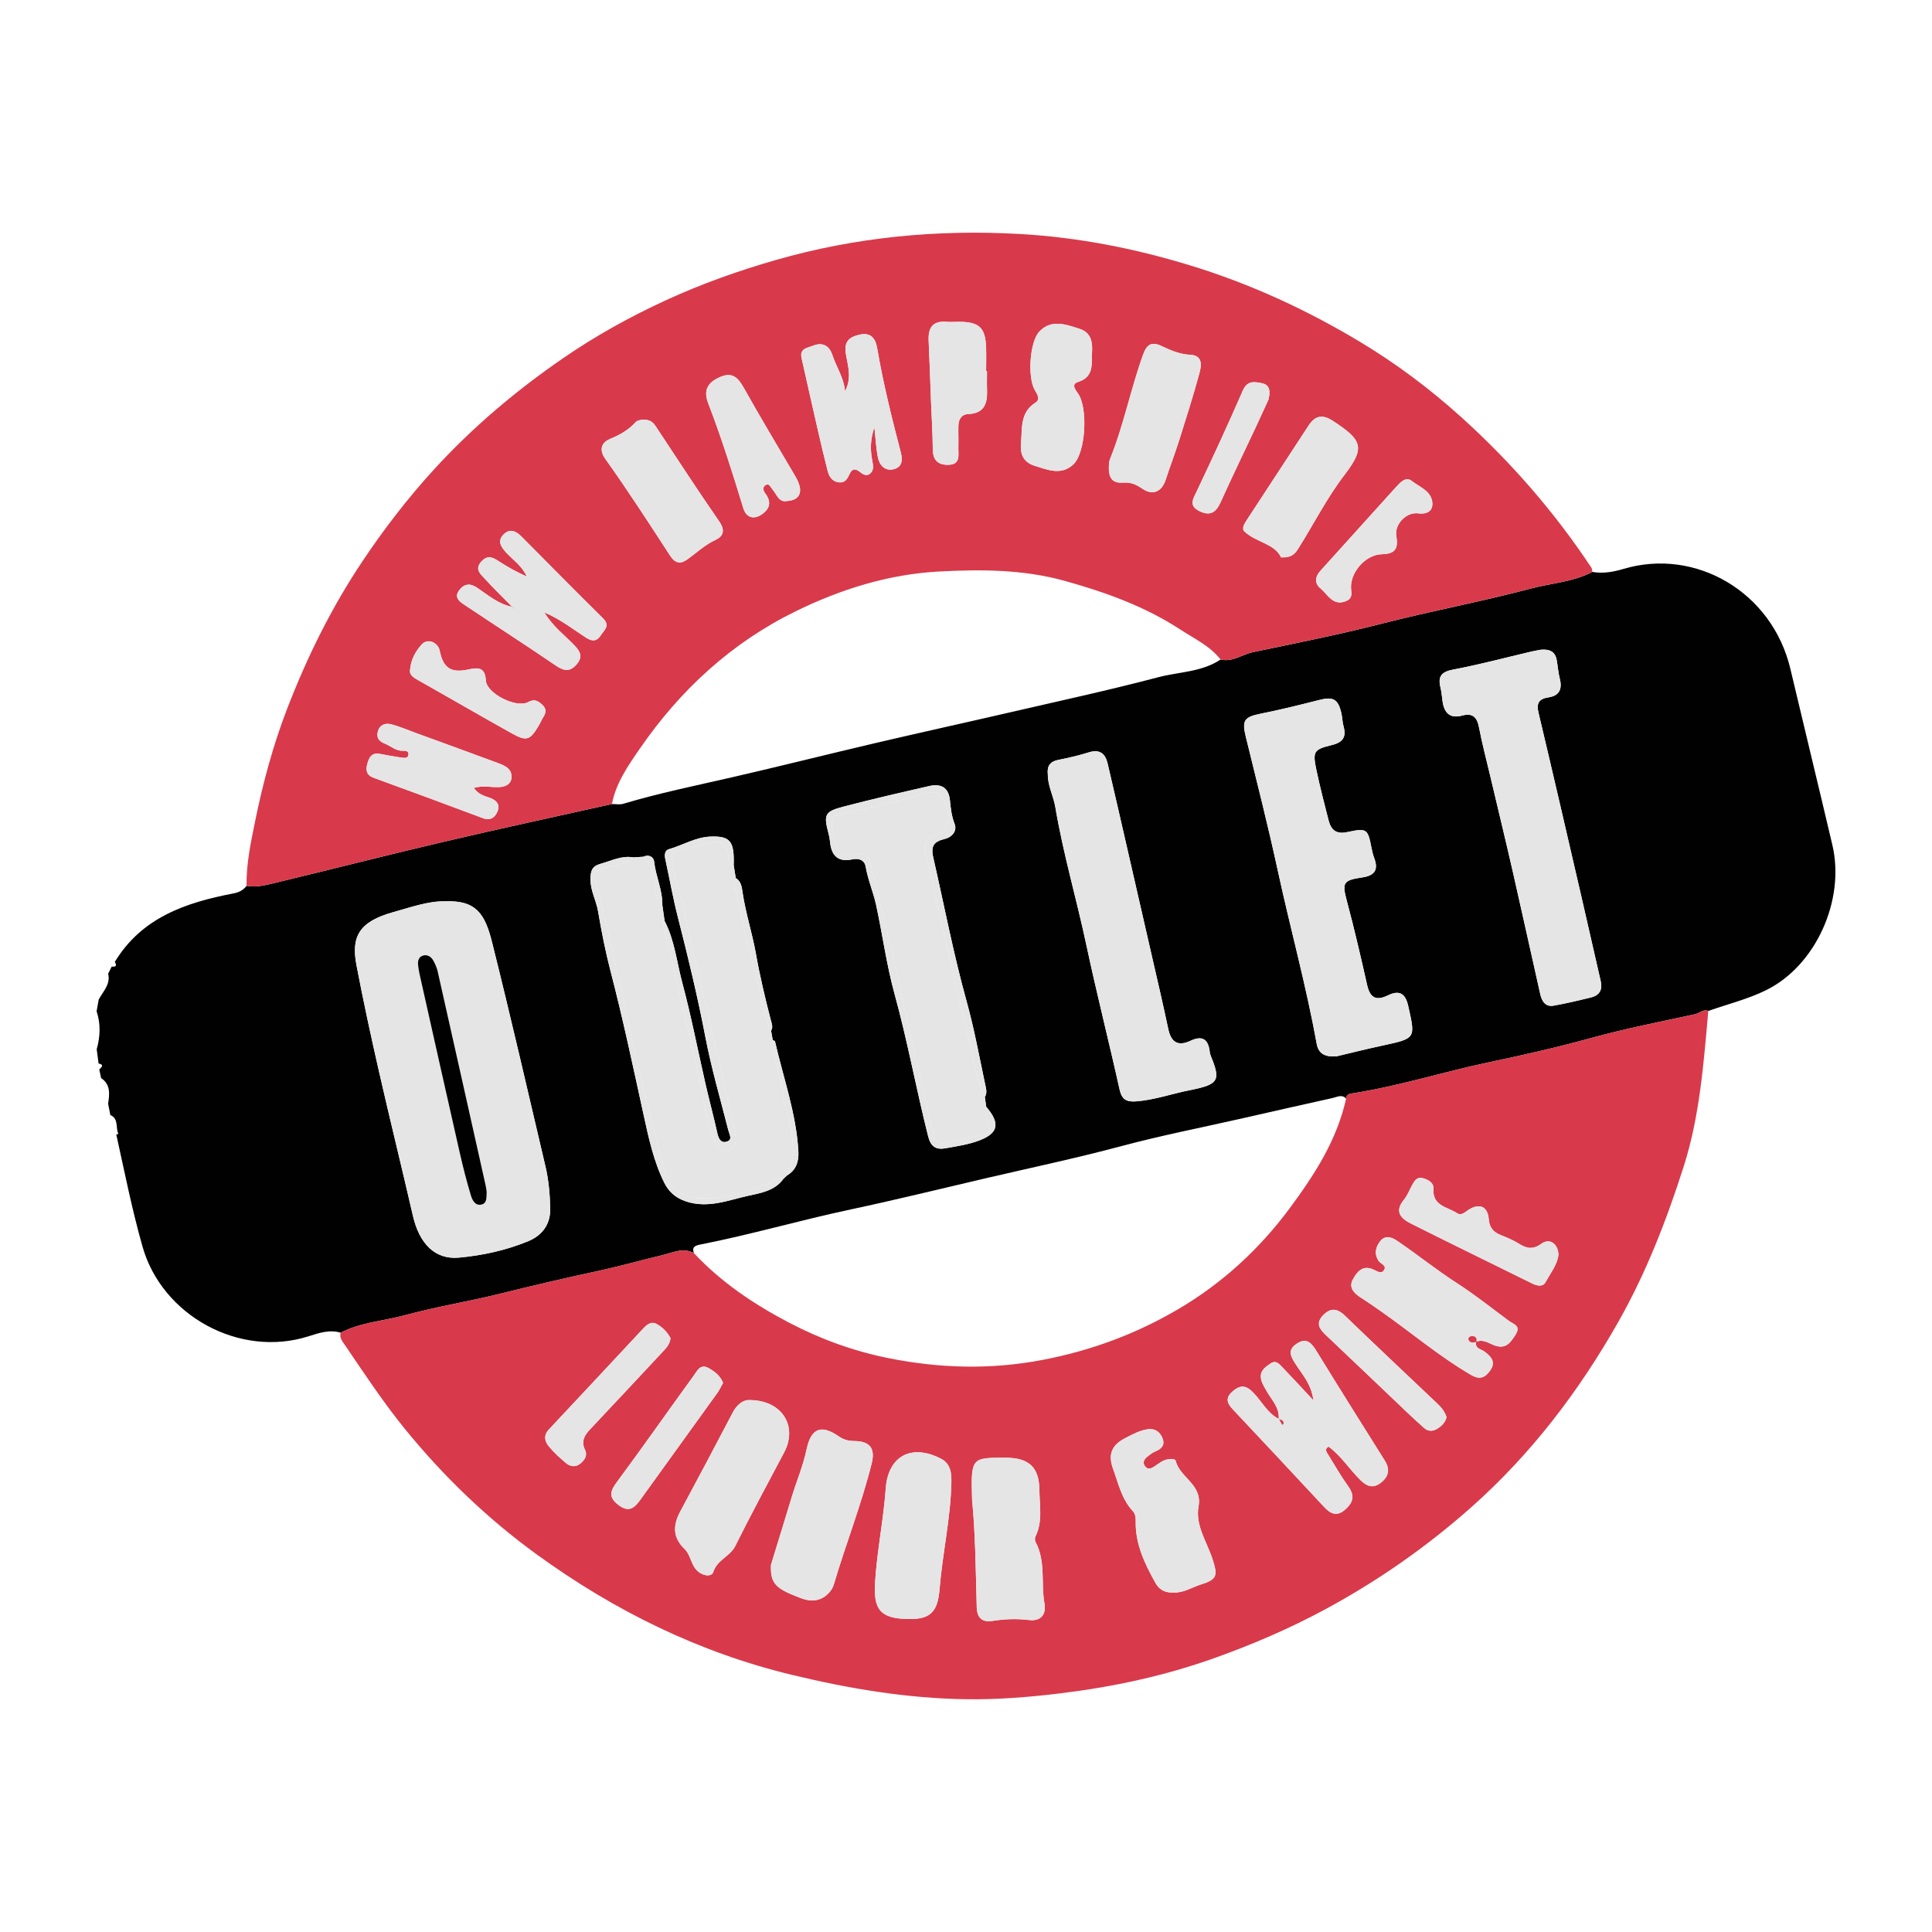 <?xml version="1.0" encoding="utf-8"?>
<!-- Generator: Adobe Illustrator 17.0.0, SVG Export Plug-In . SVG Version: 6.00 Build 0)  -->
<!DOCTYPE svg PUBLIC "-//W3C//DTD SVG 1.1//EN" "http://www.w3.org/Graphics/SVG/1.1/DTD/svg11.dtd">
<svg version="1.1" id="Layer_1" xmlns="http://www.w3.org/2000/svg" xmlns:xlink="http://www.w3.org/1999/xlink" x="0px" y="0px"
	 width="200px" height="200px" viewBox="0 0 200 200" enable-background="new 0 0 200 200" xml:space="preserve">
<rect x="-217.636" y="10" width="200" height="200"/>
<rect x="209.5" fill="#101010" width="200" height="200"/>
<g>
	<path fill="#010101" d="M35.26,137.959c-1.16-0.35-2.26,0.036-3.323,0.374c-7.116,2.264-15.148-2.115-17.183-9.28
		c-1.09-3.839-1.859-7.743-2.72-11.627c0.048,0.004,0.1,0.018,0.14,0.002c0.03-0.012,0.071-0.076,0.062-0.096
		c-0.281-0.63,0.065-1.529-0.813-1.902c-0.077-0.391-0.154-0.781-0.23-1.169c0.145-0.99,0.281-1.98-0.725-2.658
		c-0.064-0.298-0.128-0.596-0.191-0.891c0.217-0.232,0.563-0.481-0.07-0.619c-0.066-0.492-0.131-0.984-0.196-1.472
		c0.372-1.312,0.423-2.625-0.01-3.938c0.073-0.403,0.145-0.806,0.217-1.207c0.445-0.847,1.246-1.567,0.979-2.677
		c0.123-0.248,0.246-0.496,0.369-0.743c0.448,0.068,0.543-0.1,0.32-0.481c2.795-4.608,7.369-6.146,12.277-7.088
		c0.571-0.11,1.018-0.327,1.358-0.784c0.997,0.179,1.962-0.069,2.906-0.296c5.858-1.41,11.697-2.904,17.563-4.279
		c5.773-1.354,11.571-2.601,17.359-3.895c0.39-0.003,0.807,0.083,1.166-0.024c3.703-1.106,7.486-1.877,11.248-2.741
		c4.984-1.144,9.942-2.395,14.921-3.56c4.696-1.099,9.407-2.134,14.106-3.219c5.033-1.163,10.086-2.255,15.079-3.574
		c2.168-0.573,4.529-0.532,6.489-1.843c1.241,0.296,2.233-0.53,3.358-0.765c4.452-0.931,8.918-1.819,13.322-2.948
		c5.128-1.315,10.336-2.28,15.445-3.636c2.116-0.561,4.366-0.675,6.352-1.721c1.099,0.199,2.185,0.003,3.213-0.304
		c7.516-2.242,15.418,2.421,17.293,10.349c1.438,6.083,2.921,12.155,4.348,18.239c1.338,5.703-1.731,12.516-6.902,15.037
		c-1.88,0.917-3.957,1.432-5.943,2.13c-0.535-0.22-0.908,0.241-1.371,0.341c-3.584,0.777-7.191,1.478-10.723,2.452
		c-3.507,0.968-7.053,1.773-10.6,2.518c-4.708,0.989-9.302,2.462-14.062,3.208c-0.312,0.049-0.72,0.069-0.737,0.554
		c-0.436-0.476-0.928-0.165-1.378-0.065c-3.17,0.7-6.335,1.422-9.501,2.14c-4.124,0.934-8.28,1.746-12.362,2.838
		c-4.661,1.247-9.377,2.242-14.07,3.335c-4.646,1.082-9.278,2.229-13.948,3.22c-5.231,1.11-10.376,2.618-15.631,3.647
		c-0.505,0.099-0.858,0.264-0.634,0.871c-1.153-0.598-2.23-0.02-3.316,0.237c-2.148,0.509-4.274,1.117-6.43,1.583
		c-3.445,0.744-6.875,1.537-10.296,2.389c-3.278,0.817-6.629,1.351-9.887,2.234C39.685,136.753,37.342,136.891,35.26,137.959z
		 M81.468,121.682c0.948-0.553,1.235-1.446,1.181-2.459c-0.21-3.932-1.557-7.628-2.421-11.424c-0.013-0.055-0.151-0.081-0.231-0.121
		c-0.059-0.327-0.118-0.653-0.177-0.98c0.24-0.383,0.06-0.765-0.034-1.128c-0.58-2.249-1.125-4.528-1.525-6.791
		c-0.378-2.145-1.063-4.212-1.386-6.364c-0.075-0.497-0.128-1.177-0.71-1.514c-0.072-0.447-0.143-0.895-0.215-1.342
		c0.078-2.476-0.355-3.029-2.395-2.955c-1.544,0.056-2.868,0.891-4.313,1.306c-0.433,0.124-0.464,0.581-0.373,1.007
		c0.44,2.036,0.806,4.091,1.323,6.108c1.049,4.094,2.036,8.196,2.833,12.351c0.622,3.242,1.557,6.425,2.37,9.629
		c0.116,0.458,0.495,1.01-0.215,1.19c-0.575,0.146-0.799-0.337-0.921-0.889c-0.375-1.692-0.828-3.367-1.216-5.056
		c-0.805-3.51-1.485-7.052-2.416-10.527c-0.572-2.135-0.789-4.382-1.828-6.385c-0.078-0.547-0.156-1.094-0.234-1.64
		c0.031-1.559-0.686-2.977-0.849-4.507c-0.051-0.477-0.543-0.774-1.116-0.501c-0.347,0.022-0.693,0.044-1.04,0.067
		c-1.211-0.211-2.256,0.35-3.37,0.658c-0.942,0.26-1.057,0.772-1.064,1.611c-0.009,1.176,0.588,2.172,0.779,3.287
		c0.356,2.076,0.759,4.152,1.289,6.189c1.285,4.932,2.339,9.914,3.427,14.891c0.522,2.389,1.04,4.813,2.134,7.028
		c0.449,0.909,1.141,1.578,2.26,1.949c2.244,0.744,4.281-0.098,6.339-0.56c1.321-0.297,2.828-0.498,3.744-1.777
		C81.222,121.914,81.345,121.798,81.468,121.682z M101.951,113.56c0.269-0.42,0.124-0.88,0.037-1.289
		c-0.609-2.875-1.137-5.776-1.923-8.604c-1.367-4.918-2.316-9.925-3.453-14.891c-0.287-1.253,0.101-1.664,1.202-1.932
		c0.733-0.178,1.291-0.819,1.008-1.546c-0.315-0.81-0.403-1.62-0.485-2.442c-0.138-1.385-0.964-1.755-2.16-1.481
		c-2.966,0.678-5.933,1.362-8.877,2.131c-1.925,0.502-2.047,0.826-1.542,2.735c0.075,0.285,0.137,0.578,0.164,0.871
		c0.131,1.424,0.779,2.171,2.312,1.85c0.657-0.138,1.26,0.051,1.38,0.756c0.234,1.365,0.792,2.634,1.082,3.972
		c0.664,3.062,1.076,6.188,1.907,9.201c1.345,4.875,2.242,9.849,3.48,14.745c0.263,1.042,0.792,1.413,1.784,1.234
		c1.21-0.218,2.431-0.387,3.587-0.841c1.902-0.747,2.093-1.762,0.638-3.456C102.045,114.236,101.998,113.898,101.951,113.56z
		 M46.079,93.307c-1.681-0.049-3.507,0.598-5.356,1.113c-3.598,1.001-4.381,2.561-3.817,5.516c0.701,3.673,1.494,7.331,2.325,10.977
		c1.137,4.991,2.369,9.96,3.515,14.949c0.67,2.915,2.314,4.548,4.747,4.327c2.454-0.223,4.875-0.751,7.162-1.69
		c1.476-0.606,2.351-1.755,2.304-3.451c-0.04-1.432-0.155-2.861-0.483-4.255c-1.824-7.762-3.608-15.534-5.543-23.268
		C50.211,94.637,49.295,93.166,46.079,93.307z M138.374,109.347c1.266-0.299,2.984-0.733,4.716-1.106
		c3.507-0.755,3.444-0.726,2.686-4.115c-0.309-1.383-0.995-1.618-2.084-1.09c-1.276,0.619-1.872,0.235-2.171-1.088
		c-0.65-2.88-1.312-5.759-2.077-8.61c-0.518-1.932-0.455-2.212,1.569-2.507c1.329-0.194,1.696-0.809,1.24-2.025
		c-0.12-0.321-0.202-0.66-0.268-0.997c-0.393-2.013-0.463-2.111-2.534-1.666c-1.164,0.25-1.674-0.264-1.924-1.25
		c-0.437-1.717-0.885-3.433-1.25-5.167c-0.401-1.906-0.301-2.142,1.574-2.594c1.204-0.29,1.536-0.853,1.226-1.975
		c-0.117-0.425-0.117-0.88-0.215-1.312c-0.337-1.49-0.852-1.753-2.321-1.377c-1.999,0.511-4.004,1.007-6.026,1.411
		c-1.711,0.342-1.963,0.697-1.554,2.365c1.136,4.633,2.316,9.257,3.325,13.919c1.29,5.96,2.928,11.842,4.009,17.849
		C136.449,108.876,136.908,109.466,138.374,109.347z M159.511,67.258c-0.214,0.041-0.604,0.104-0.987,0.194
		c-2.684,0.628-5.351,1.346-8.057,1.854c-1.222,0.229-1.642,0.68-1.35,1.86c0.118,0.476,0.147,0.975,0.22,1.463
		c0.177,1.188,0.771,1.785,2.037,1.444c1.044-0.282,1.525,0.146,1.725,1.196c0.323,1.689,0.767,3.355,1.162,5.03
		c0.781,3.307,1.584,6.609,2.34,9.921c0.965,4.221,1.887,8.452,2.842,12.676c0.163,0.721,0.511,1.367,1.392,1.21
		c1.306-0.233,2.6-0.54,3.888-0.858c0.868-0.214,1.185-0.801,0.982-1.681c-0.651-2.828-1.286-5.66-1.94-8.488
		c-1.487-6.426-2.965-12.855-4.494-19.271c-0.243-1.02,0.031-1.464,1.036-1.618c1.127-0.172,1.435-0.872,1.16-1.942
		c-0.159-0.618-0.203-1.265-0.312-1.896C161.013,67.528,160.509,67.172,159.511,67.258z M108.471,80.174
		c-0.015,1.147,0.581,2.221,0.777,3.384c0.81,4.81,2.195,9.489,3.208,14.254c1.063,5.001,2.332,9.959,3.438,14.952
		c0.237,1.069,0.716,1.327,1.737,1.247c1.884-0.147,3.656-0.783,5.488-1.146c2.993-0.594,3.298-0.959,2.225-3.545
		c-0.056-0.135-0.098-0.283-0.114-0.428c-0.138-1.287-0.742-1.738-1.981-1.155c-1.299,0.611-2.017,0.176-2.313-1.228
		c-0.567-2.692-1.201-5.37-1.813-8.053c-0.787-3.453-1.579-6.905-2.371-10.357c-0.694-3.022-1.381-6.045-2.092-9.062
		c-0.242-1.029-0.818-1.508-1.951-1.152c-1.031,0.324-2.091,0.57-3.153,0.778C108.716,78.829,108.369,79.282,108.471,80.174z"/>
	<path fill="#D83A4B" d="M35.26,137.959c2.082-1.069,4.425-1.206,6.636-1.805c3.258-0.883,6.609-1.417,9.887-2.234
		c3.42-0.852,6.851-1.645,10.296-2.389c2.157-0.466,4.282-1.074,6.43-1.583c1.086-0.257,2.164-0.835,3.316-0.237
		c2.822,3.022,6.196,5.288,9.834,7.197c3.247,1.703,6.665,2.948,10.251,3.672c5.303,1.07,10.578,1.231,15.974,0.205
		c5.062-0.962,9.735-2.699,14.126-5.285c4.554-2.681,8.394-6.227,11.52-10.45c2.539-3.431,4.879-7.038,5.819-11.325
		c0.017-0.486,0.425-0.505,0.737-0.554c4.76-0.746,9.354-2.219,14.062-3.208c3.547-0.745,7.093-1.551,10.6-2.518
		c3.531-0.974,7.139-1.676,10.723-2.452c0.462-0.1,0.836-0.561,1.371-0.341c-0.481,5.427-0.883,10.894-2.546,16.101
		c-1.772,5.55-3.874,10.982-6.771,16.094c-4.087,7.213-9.06,13.725-15.247,19.208c-4.629,4.102-9.702,7.644-15.191,10.596
		c-3.659,1.967-7.446,3.589-11.33,4.979c-5.148,1.843-10.484,2.99-15.914,3.655c-3.275,0.402-6.555,0.669-9.869,0.619
		c-6.088-0.091-12.024-1.086-17.928-2.506c-9.701-2.333-18.465-6.663-26.478-12.481c-5.103-3.706-9.648-8.073-13.654-12.996
		c-2.242-2.756-4.181-5.705-6.171-8.629C35.47,138.891,35.113,138.515,35.26,137.959z M152.84,138.892
		c0.744-0.299,1.317,0.202,1.956,0.411c1.091,0.356,1.575-0.311,2.091-1.135c0.594-0.949-0.211-1.077-0.674-1.419
		c-1.77-1.308-3.492-2.692-5.339-3.881c-2.154-1.386-4.142-2.993-6.256-4.426c-0.569-0.386-1.224-0.595-1.723,0.029
		c-0.479,0.598-0.67,1.309-0.184,2.053c0.211,0.324,0.934,0.479,0.523,1.012c-0.281,0.365-0.741,0.026-1.082-0.123
		c-1.142-0.5-1.707,0.306-2.116,1.06c-0.426,0.785,0.099,1.383,0.789,1.823c0.704,0.45,1.391,0.928,2.077,1.407
		c3.129,2.188,6.042,4.677,9.356,6.614c0.91,0.532,1.441,0.332,1.985-0.415c0.651-0.895,0.137-1.445-0.542-1.969
		c-0.359-0.277-1.01-0.297-0.906-0.996L152.84,138.892z M132.39,146.898c-1.224-0.626-1.797-1.891-2.727-2.809
		c-0.728-0.718-1.294-0.703-2.03-0.084c-0.754,0.634-0.681,1.178-0.045,1.853c3.168,3.36,6.316,6.739,9.464,10.119
		c0.642,0.689,1.285,1.068,2.152,0.33c0.832-0.708,1.095-1.419,0.384-2.412c-0.798-1.116-1.482-2.314-2.203-3.484
		c-0.124-0.201-0.224-0.444,0.145-0.659c1.304,0.948,2.169,2.351,3.313,3.477c0.648,0.638,1.295,0.882,2.081,0.278
		c0.836-0.643,1.006-1.387,0.423-2.314c-2.355-3.746-4.706-7.495-7.023-11.264c-0.519-0.844-1.022-1.534-2.08-0.835
		c-1.066,0.705-0.572,1.416-0.039,2.239c0.648,1.002,1.524,1.93,1.768,3.638c-1.271-1.357-2.229-2.399-3.212-3.419
		c-0.329-0.342-0.665-0.8-1.249-0.396c-0.533,0.369-1.085,0.731-0.981,1.509c0.067,0.502,0.351,0.906,0.593,1.338
		c0.516,0.925,1.363,1.718,1.245,2.916L132.39,146.898z M79.811,161.995c-0.068,1.946,0.46,2.449,3.066,3.433
		c1.182,0.447,2.225,0.326,3.06-0.687c0.18-0.219,0.314-0.498,0.395-0.772c1.241-4.176,2.845-8.239,3.903-12.473
		c0.382-1.529-0.152-2.304-1.791-2.319c-0.617-0.006-1.096-0.124-1.621-0.487c-1.827-1.264-2.866-0.838-3.33,1.367
		c-0.355,1.687-1.033,3.263-1.528,4.901C81.214,157.442,80.446,159.921,79.811,161.995z M100.633,155.326
		c0.325,3.143,0.377,7.078,0.478,11.009c0.031,1.209,0.597,1.625,1.651,1.458c1.26-0.2,2.493-0.243,3.769-0.09
		c1.147,0.138,1.804-0.508,1.59-1.708c-0.378-2.115,0.159-4.362-0.925-6.377c-0.081-0.15-0.081-0.412-0.004-0.566
		c0.767-1.549,0.42-3.194,0.404-4.798c-0.022-2.368-1.08-3.341-3.474-3.348C100.509,150.895,100.509,150.895,100.633,155.326z
		 M77.385,144.94c-0.533,0.063-1.116,0.497-1.518,1.263c-1.803,3.434-3.613,6.865-5.452,10.28c-0.764,1.419-0.777,2.686,0.449,3.862
		c0.647,0.62,0.644,1.62,1.331,2.27c0.602,0.571,1.481,0.624,1.641,0.121c0.406-1.281,1.741-1.604,2.293-2.718
		c1.613-3.258,3.352-6.453,5.048-9.67C82.639,147.574,80.888,144.833,77.385,144.94z M93.977,167.601
		c2.178,0.047,3.084-0.591,3.28-3.038c0.299-3.73,1.156-7.392,1.229-11.141c0.019-0.962-0.094-1.908-1.076-2.416
		c-3.047-1.577-5.475-0.294-5.718,3.082c-0.233,3.241-0.894,6.425-1.103,9.674C90.408,166.588,91.086,167.539,93.977,167.601z
		 M121.489,164.853c1.036,0.058,1.884-0.533,2.817-0.825c1.688-0.528,1.764-0.91,1.226-2.588c-0.58-1.808-1.822-3.542-1.462-5.489
		c0.423-2.285-1.924-2.963-2.358-4.712c-0.079-0.319-0.904-0.232-1.364,0.017c-0.302,0.163-0.575,0.378-0.864,0.565
		c-0.307,0.199-0.64,0.342-0.922,0.001c-0.322-0.39-0.143-0.745,0.196-1.018c0.267-0.214,0.546-0.439,0.858-0.564
		c0.654-0.261,1-0.681,0.721-1.367c-0.262-0.644-0.763-1.019-1.514-0.917c-0.85,0.116-1.588,0.534-2.33,0.913
		c-1.408,0.719-1.815,1.683-1.271,3.178c0.551,1.513,0.888,3.134,2.043,4.375c0.273,0.293,0.311,0.683,0.303,1.104
		c-0.04,2.351,0.952,4.381,2.061,6.367C120.036,164.617,120.683,164.899,121.489,164.853z M161.327,129.897
		c-0.016-1.154-0.924-1.752-1.741-1.157c-0.903,0.658-1.563,0.511-2.384-0.012c-0.575-0.366-1.226-0.622-1.862-0.88
		c-0.755-0.307-1.157-0.773-1.225-1.645c-0.104-1.328-0.988-1.695-2.121-0.941c-0.377,0.251-0.725,0.617-1.181,0.315
		c-0.987-0.653-2.557-0.729-2.42-2.528c0.044-0.578-0.485-0.91-1.061-1.074c-0.648-0.184-0.887,0.239-1.132,0.68
		c-0.286,0.515-0.493,1.094-0.861,1.539c-1.041,1.259-0.291,1.961,0.763,2.489c4.167,2.087,8.355,4.133,12.535,6.195
		c0.479,0.236,1.076,0.354,1.341-0.125C160.514,131.782,161.238,130.87,161.327,129.897z M69.414,138.539
		c-0.29-0.569-0.772-1.115-1.425-1.472c-0.594-0.325-1.026,0.06-1.41,0.47c-3.253,3.482-6.498,6.971-9.76,10.444
		c-0.562,0.599-0.439,1.213-0.019,1.727c0.524,0.642,1.155,1.206,1.789,1.746c0.447,0.38,1.007,0.453,1.491,0.05
		c0.429-0.357,0.765-0.825,0.481-1.415c-0.416-0.864-0.086-1.481,0.507-2.108c2.498-2.643,4.973-5.307,7.456-7.965
		C68.892,139.623,69.308,139.26,69.414,138.539z M74.851,143.156c-0.282-0.732-0.858-1.176-1.505-1.536
		c-0.85-0.473-1.18,0.304-1.512,0.76c-2.664,3.656-5.25,7.37-7.945,11.003c-0.718,0.967-0.951,1.592,0.15,2.424
		c1.114,0.841,1.682,0.231,2.272-0.586c2.65-3.669,5.299-7.338,7.939-11.014C74.479,143.889,74.642,143.525,74.851,143.156z
		 M149.744,146.702c-0.18-0.557-0.508-0.98-0.906-1.358c-3.213-3.048-6.442-6.078-9.626-9.156c-0.82-0.793-1.511-0.799-2.266-0.008
		c-0.74,0.776-0.385,1.373,0.274,1.995c2.866,2.702,5.707,5.43,8.562,8.145c0.534,0.508,1.08,1.003,1.63,1.493
		c0.423,0.377,0.895,0.383,1.362,0.093C149.24,147.618,149.624,147.253,149.744,146.702z"/>
	<path fill="#D83A4B" d="M164.833,59.2c-1.985,1.046-4.236,1.16-6.352,1.721c-5.11,1.356-10.318,2.321-15.445,3.636
		c-4.403,1.13-8.87,2.018-13.322,2.948c-1.125,0.235-2.116,1.061-3.358,0.765c-1.122-1.421-2.749-2.171-4.212-3.126
		c-3.657-2.388-7.735-3.842-11.899-5.006c-4.262-1.191-8.662-1.212-13.046-0.975c-5.218,0.282-10.138,1.826-14.786,4.095
		c-6.678,3.26-12.002,8.168-16.198,14.269c-1.203,1.749-2.455,3.531-2.867,5.704c-5.787,1.294-11.586,2.541-17.359,3.895
		c-5.866,1.376-11.705,2.869-17.563,4.279c-0.944,0.227-1.91,0.476-2.906,0.296c-0.032-2.265,0.441-4.476,0.886-6.667
		c0.802-3.944,1.843-7.826,3.295-11.603c2.068-5.379,4.593-10.496,7.797-15.295c2.219-3.325,4.644-6.481,7.329-9.429
		c4.024-4.42,8.567-8.257,13.491-11.644c3.367-2.317,6.937-4.293,10.64-5.994c3.659-1.681,7.453-3.033,11.334-4.148
		c8.277-2.378,16.732-3.184,25.286-2.698c5.994,0.34,11.862,1.486,17.644,3.256c6.246,1.912,12.093,4.613,17.646,7.956
		c3.706,2.231,7.174,4.836,10.402,7.749c5.143,4.643,9.652,9.822,13.48,15.596C164.822,58.892,164.807,59.06,164.833,59.2z
		 M53.057,62.823c-1.459-0.261-2.537-1.23-3.713-2.012c-0.705-0.469-1.319-0.365-1.806,0.286c-0.575,0.769,0.054,1.189,0.577,1.538
		c3.149,2.104,6.334,4.153,9.461,6.288c0.865,0.59,1.494,0.604,2.157-0.2c0.696-0.844,0.208-1.424-0.382-2.03
		c-0.974-0.999-2.124-1.847-3-3.301c1.744,0.75,3.002,1.778,4.353,2.64c0.663,0.423,1.122,0.314,1.49-0.268
		c0.329-0.521,1.014-0.98,0.233-1.75c-2.842-2.802-5.638-5.651-8.452-8.481c-0.54-0.543-1.165-0.853-1.809-0.243
		c-0.725,0.687-0.319,1.315,0.234,1.909c0.738,0.792,1.675,1.417,2.13,2.485c-1.027-0.464-1.996-0.993-2.917-1.596
		c-0.644-0.422-1.17-0.649-1.795,0.055c-0.704,0.794-0.081,1.278,0.356,1.755c0.924,1.01,1.908,1.964,2.867,2.94L53.057,62.823z
		 M87.479,40.502c-0.147-1.473-0.919-2.53-1.308-3.745c-0.279-0.87-0.944-1.388-1.967-0.981c-0.614,0.244-1.455,0.275-1.223,1.305
		c0.561,2.495,1.12,4.991,1.692,7.484c0.319,1.391,0.645,2.781,1.001,4.163c0.152,0.59,0.438,1.102,1.145,1.201
		c0.624,0.087,0.88-0.318,1.091-0.784c0.214-0.475,0.483-0.747,1.007-0.365c0.356,0.26,0.74,0.615,1.179,0.224
		c0.424-0.379,0.273-0.888,0.186-1.386c-0.177-1.013-0.223-2.029,0.234-3.384c0.144,1.296,0.182,2.23,0.369,3.134
		c0.163,0.789,0.713,1.4,1.572,1.217c0.886-0.189,1.024-0.87,0.797-1.737c-0.934-3.57-1.824-7.153-2.447-10.793
		c-0.184-1.073-0.687-1.651-1.786-1.417c-0.984,0.209-1.664,0.624-1.466,1.928C87.74,37.784,88.232,39.064,87.479,40.502z
		 M114.793,48.156c-0.065,1.332,0.34,1.886,1.478,1.803c0.813-0.059,1.363,0.206,2.004,0.641c1.071,0.727,1.989,0.296,2.394-0.933
		c0.459-1.397,0.982-2.773,1.425-4.175c0.71-2.244,1.419-4.489,2.041-6.758c0.228-0.831,0.448-1.933-0.924-2.005
		c-1.082-0.057-2.022-0.457-2.938-0.895c-1.127-0.539-1.58-0.125-1.955,0.917c-1.278,3.558-1.997,7.291-3.42,10.802
		C114.808,47.776,114.813,48.037,114.793,48.156z M66.444,43.449c-0.1,0.035-0.457,0.054-0.628,0.241
		c-0.74,0.809-1.608,1.316-2.637,1.736c-0.744,0.303-1.302,0.978-0.5,2.101c2.336,3.271,4.518,6.654,6.711,10.024
		c0.504,0.775,1.067,0.846,1.713,0.389c0.985-0.696,1.851-1.535,2.979-2.058c0.786-0.364,1.008-0.979,0.389-1.875
		c-2.257-3.27-4.428-6.598-6.617-9.914C67.551,43.635,67.175,43.403,66.444,43.449z M113.021,36.896
		c0.1-1.259,0.097-2.429-1.3-2.868c-1.405-0.441-2.891-1.018-4.138,0.307c-0.988,1.049-1.231,4.736-0.46,6.042
		c0.267,0.451,0.6,0.97,0.077,1.298c-1.644,1.033-1.361,2.697-1.507,4.219c-0.103,1.075,0.228,1.947,1.377,2.308
		c1.364,0.429,2.774,1.048,4.037-0.123c1.29-1.195,1.549-5.896,0.467-7.376c-0.321-0.439-0.669-0.944,0.032-1.166
		C113.057,39.078,113.047,37.973,113.021,36.896z M132.614,57.695c1.057,0.069,1.437-0.358,1.767-0.882
		c1.609-2.548,2.953-5.24,4.809-7.664c2.171-2.837,1.823-3.599-1.217-5.579c-1.106-0.721-1.847-0.53-2.524,0.509
		c-2.119,3.251-4.246,6.496-6.373,9.742c-0.25,0.381-0.582,0.897-0.239,1.213C130.057,56.156,131.949,56.271,132.614,57.695z
		 M49.046,81.559c0.98-0.268,1.816-0.041,2.644-0.08c0.903-0.043,1.431-0.543,1.216-1.427c-0.141-0.58-0.798-0.852-1.352-1.058
		c-2.806-1.043-5.621-2.063-8.433-3.09c-0.873-0.319-1.731-0.694-2.627-0.925c-0.606-0.156-1.196,0.037-1.38,0.768
		c-0.161,0.639,0.127,0.999,0.73,1.235c0.627,0.246,1.132,0.776,1.887,0.737c0.266-0.014,0.655,0.036,0.542,0.473
		c-0.074,0.287-0.384,0.285-0.621,0.249c-0.777-0.117-1.553-0.246-2.324-0.399c-0.875-0.174-1.136,0.413-1.309,1.057
		c-0.166,0.62-0.094,1.141,0.65,1.412c3.778,1.375,7.549,2.769,11.313,4.181c0.8,0.3,1.27-0.085,1.528-0.71
		c0.269-0.654-0.074-1.112-0.736-1.365C50.195,82.398,49.542,82.286,49.046,81.559z M81.484,51.864
		c1.432-0.105,1.716-1.068,0.856-2.541c-1.78-3.048-3.607-6.07-5.329-9.15c-0.617-1.104-1.217-1.718-2.545-1.109
		c-1.248,0.572-1.658,1.363-1.15,2.685c1.372,3.566,2.52,7.21,3.635,10.863c0.302,0.991,1.109,1.216,1.955,0.604
		c0.834-0.603,0.942-1.307,0.308-2.145c-0.207-0.274-0.329-0.686,0.085-0.881c0.346-0.163,0.468,0.241,0.652,0.45
		C80.414,51.167,80.618,52.046,81.484,51.864z M102.173,38.414c-0.03,0-0.061,0-0.091,0c0-0.837,0.028-1.674-0.006-2.51
		c-0.079-1.982-0.725-2.578-2.753-2.59c-0.443-0.003-0.889,0.041-1.329,0.002c-1.466-0.131-1.923,0.639-1.86,1.965
		c0.099,2.064,0.161,4.129,0.241,6.194c0.065,1.671,0.177,3.341,0.186,5.012c0.006,1.123,0.52,1.646,1.592,1.631
		c1.336-0.019,1.031-1.045,1.056-1.836c0.023-0.738-0.015-1.477,0.004-2.215c0.018-0.667,0.319-1.18,1.034-1.208
		c1.691-0.068,1.981-1.145,1.93-2.526C102.153,39.695,102.173,39.054,102.173,38.414z M146.672,53.131
		c0.945,0.145,1.673-0.143,1.604-1.08c-0.09-1.229-1.341-1.633-2.152-2.277c-0.591-0.47-1.182,0.178-1.615,0.657
		c-2.612,2.883-5.212,5.777-7.822,8.662c-0.562,0.621-0.618,1.303,0.008,1.818c0.773,0.636,1.309,1.9,2.689,1.295
		c0.466-0.204,0.567-0.539,0.492-1.077c-0.245-1.769,1.44-3.718,3.17-3.757c1.336-0.03,1.732-0.521,1.501-1.86
		C144.341,54.318,145.489,53.077,146.672,53.131z M42.45,69.332c-0.092,0.538,0.346,0.802,0.851,1.087
		c3.245,1.829,6.464,3.703,9.717,5.517c1.492,0.832,1.862,0.686,2.746-0.812c0.175-0.296,0.305-0.619,0.491-0.908
		c0.313-0.487,0.295-0.894-0.159-1.297c-0.438-0.389-0.793-0.579-1.422-0.236c-1.217,0.664-4.31-0.889-4.38-2.247
		c-0.073-1.411-0.865-1.334-1.795-1.133c-1.8,0.39-2.613-0.122-2.981-1.936c-0.182-0.898-1.267-1.321-1.862-0.652
		C43.041,67.406,42.548,68.22,42.45,69.332z M131.309,41.37c0.288-1.171-0.051-1.586-0.742-1.716
		c-0.791-0.149-1.468-0.239-1.914,0.786c-1.521,3.498-3.125,6.962-4.762,10.408c-0.39,0.821-0.861,1.494,0.269,2.058
		c1.084,0.541,1.71,0.164,2.189-0.898c1.187-2.633,2.45-5.232,3.677-7.847C130.524,43.097,131.008,42.026,131.309,41.37z"/>
	<path fill="#E5E5E5" d="M46.079,93.307c3.215-0.14,4.132,1.331,4.854,4.219c1.935,7.734,3.719,15.506,5.543,23.268
		c0.327,1.394,0.443,2.823,0.483,4.255c0.048,1.696-0.828,2.845-2.304,3.451c-2.287,0.939-4.707,1.467-7.162,1.69
		c-2.433,0.221-4.078-1.413-4.747-4.327c-1.146-4.989-2.379-9.958-3.515-14.949c-0.831-3.647-1.624-7.304-2.325-10.977
		c-0.564-2.955,0.219-4.515,3.817-5.516C42.572,93.905,44.398,93.258,46.079,93.307z M50.38,123.382
		c-0.032-0.208-0.057-0.454-0.11-0.693c-1.65-7.382-3.3-14.764-4.963-22.143c-0.085-0.379-0.256-0.748-0.441-1.092
		c-0.23-0.429-0.643-0.672-1.106-0.522c-0.413,0.134-0.53,0.552-0.476,0.981c0.036,0.292,0.074,0.586,0.139,0.874
		c1.387,6.184,2.769,12.37,4.174,18.55c0.338,1.485,0.712,2.965,1.153,4.422c0.145,0.481,0.457,1.115,1.129,0.928
		C50.45,124.525,50.345,123.901,50.38,123.382z"/>
	<path fill="#E5E5E5" d="M75.951,89.559c0.072,0.447,0.143,0.895,0.215,1.339c-0.346,0.34-0.129,0.748-0.055,1.087
		c0.599,2.719,1.109,5.468,1.906,8.13c0.654,2.183,0.781,4.507,1.803,6.584c0.059,0.327,0.118,0.653,0.176,0.977
		c0.109,1.88,0.698,3.672,1.035,5.511c0.515,2.806,1.811,5.588,0.437,8.495c-0.123,0.116-0.246,0.233-0.367,0.348
		c-0.384-0.23-0.636,0.107-0.932,0.231c-2.468,1.031-4.978,1.868-7.707,1.786c-1.724-0.052-3.219-1.02-3.647-2.687
		c-1.296-5.048-2.626-10.093-3.7-15.19c-1.055-5.006-2.204-9.987-3.46-14.943c-0.226-0.891,0.082-1.13,0.806-1.351
		c1.05-0.32,2.24-0.267,3.098-1.119c0.347-0.022,0.693-0.044,1.037-0.067c0.718,0.694,1.018,1.558,1.123,2.54
		c0.093,0.874,0.106,1.803,0.845,2.468c0.078,0.547,0.156,1.094,0.233,1.637c-0.274,0.108-0.155,0.336-0.118,0.499
		c1.279,5.557,2.66,11.09,3.898,16.658c0.36,1.62,0.422,3.328,1.127,4.877c0.357,0.783,0.458,2.017,1.622,1.724
		c1.255-0.315,0.798-1.576,0.632-2.394c-0.607-2.986-1.346-5.945-2.039-8.914c-1.072-4.593-2.208-9.172-3.188-13.784
		c-0.319-1.5-0.846-2.935-1.129-4.435c-0.134-0.709-0.219-1.465,0.778-1.579c0.943-0.107,1.81-0.459,2.714-0.688
		c1.194-0.301,2.175-0.212,2.314,1.361C75.438,88.992,75.43,89.468,75.951,89.559z"/>
	<path fill="#E5E5E5" d="M138.374,109.347c-1.466,0.119-1.925-0.471-2.081-1.335c-1.081-6.007-2.719-11.888-4.009-17.849
		c-1.009-4.661-2.189-9.286-3.325-13.919c-0.409-1.667-0.157-2.022,1.554-2.365c2.022-0.404,4.028-0.9,6.026-1.411
		c1.469-0.376,1.984-0.113,2.321,1.377c0.098,0.431,0.097,0.887,0.215,1.312c0.31,1.123-0.022,1.685-1.226,1.975
		c-1.874,0.452-1.975,0.688-1.574,2.594c0.365,1.733,0.813,3.449,1.25,5.167c0.251,0.986,0.761,1.5,1.924,1.25
		c2.071-0.445,2.141-0.347,2.534,1.666c0.066,0.337,0.148,0.676,0.268,0.997c0.456,1.216,0.089,1.832-1.24,2.025
		c-2.024,0.295-2.087,0.575-1.569,2.507c0.764,2.851,1.427,5.73,2.077,8.61c0.299,1.323,0.895,1.707,2.171,1.088
		c1.089-0.528,1.775-0.293,2.084,1.09c0.758,3.389,0.821,3.361-2.686,4.115C141.358,108.614,139.64,109.049,138.374,109.347z"/>
	<path fill="#E5E5E5" d="M159.511,67.258c0.998-0.086,1.502,0.27,1.644,1.092c0.109,0.631,0.153,1.278,0.312,1.896
		c0.275,1.07-0.032,1.77-1.16,1.942c-1.006,0.154-1.279,0.599-1.036,1.618c1.529,6.416,3.006,12.845,4.494,19.271
		c0.654,2.827,1.289,5.659,1.94,8.488c0.203,0.88-0.115,1.467-0.982,1.681c-1.288,0.318-2.582,0.625-3.888,0.858
		c-0.881,0.157-1.229-0.489-1.392-1.21c-0.954-4.224-1.877-8.454-2.842-12.676c-0.757-3.312-1.56-6.614-2.34-9.921
		c-0.395-1.675-0.839-3.341-1.162-5.03c-0.201-1.05-0.682-1.477-1.725-1.196c-1.265,0.341-1.86-0.256-2.037-1.444
		c-0.073-0.488-0.102-0.986-0.22-1.463c-0.292-1.18,0.128-1.631,1.35-1.86c2.706-0.508,5.373-1.226,8.057-1.854
		C158.907,67.362,159.297,67.299,159.511,67.258z"/>
	<path fill="#E5E5E5" d="M108.471,80.174c-0.102-0.892,0.244-1.345,1.086-1.51c1.062-0.208,2.122-0.454,3.153-0.778
		c1.133-0.356,1.709,0.123,1.951,1.152c0.711,3.017,1.398,6.041,2.092,9.062c0.792,3.452,1.584,6.904,2.371,10.357
		c0.612,2.683,1.246,5.361,1.813,8.053c0.296,1.403,1.013,1.839,2.313,1.228c1.24-0.583,1.844-0.132,1.981,1.155
		c0.016,0.145,0.057,0.293,0.114,0.428c1.073,2.586,0.768,2.951-2.225,3.545c-1.832,0.363-3.604,0.999-5.488,1.146
		c-1.022,0.08-1.5-0.178-1.737-1.247c-1.107-4.993-2.375-9.95-3.438-14.952c-1.013-4.765-2.398-9.444-3.208-14.254
		C109.053,82.395,108.457,81.321,108.471,80.174z"/>
	<path fill="#E5E5E5" d="M101.951,113.56c0.047,0.338,0.094,0.676,0.141,1.011c-0.295,0.663,0.125,1.223,0.273,1.822
		c0.114,0.459,0.207,0.877-0.437,1.021c-1.296,0.289-2.584,0.618-3.884,0.893c-0.799,0.169-1.271-0.118-1.467-0.997
		c-1.142-5.123-2.385-10.224-3.485-15.355c-0.896-4.177-1.917-8.321-2.956-12.463c-0.25-0.995-0.762-1.365-1.692-1.051
		c-1.382,0.467-1.737-0.457-2.03-1.441c-0.153-0.514-0.199-1.06-0.287-1.593c-0.097-0.589-0.068-0.926,0.731-1.094
		c2.898-0.608,5.792-1.272,8.633-2.101c1.353-0.395,2.048-0.107,2.472,1.18c0.587,1.779,0.371,2.419-1.09,3.041
		c-0.816,0.348-1.365,0.691-1.081,1.864c1.466,6.063,2.731,12.176,4.247,18.226C100.63,108.875,100.88,111.335,101.951,113.56z"/>
	<path fill="#E5E5E5" d="M101.951,113.56c-1.071-2.225-1.321-4.685-1.911-7.038c-1.517-6.05-2.781-12.163-4.247-18.226
		c-0.284-1.174,0.266-1.517,1.081-1.864c1.461-0.623,1.676-1.262,1.09-3.041c-0.424-1.287-1.12-1.574-2.472-1.18
		c-2.841,0.829-5.735,1.493-8.633,2.101c-0.799,0.168-0.828,0.505-0.731,1.094c0.088,0.533,0.134,1.079,0.287,1.593
		c0.294,0.984,0.648,1.908,2.03,1.441c0.93-0.314,1.442,0.056,1.692,1.051c1.039,4.142,2.06,8.286,2.956,12.463
		c1.101,5.132,2.343,10.233,3.485,15.355c0.196,0.879,0.667,1.166,1.467,0.997c1.299-0.275,2.587-0.604,3.884-0.893
		c0.644-0.144,0.551-0.562,0.437-1.021c-0.148-0.599-0.568-1.159-0.273-1.822c1.455,1.697,1.264,2.712-0.638,3.459
		c-1.156,0.454-2.377,0.624-3.587,0.841c-0.992,0.178-1.521-0.192-1.784-1.234c-1.238-4.896-2.135-9.87-3.48-14.745
		c-0.831-3.013-1.243-6.14-1.907-9.201c-0.29-1.338-0.848-2.607-1.082-3.972c-0.121-0.706-0.723-0.894-1.38-0.756
		c-1.533,0.321-2.182-0.427-2.312-1.85c-0.027-0.293-0.088-0.586-0.164-0.871c-0.505-1.91-0.383-2.233,1.542-2.735
		c2.944-0.768,5.91-1.452,8.877-2.131c1.197-0.274,2.022,0.096,2.16,1.481c0.082,0.822,0.17,1.632,0.485,2.442
		c0.283,0.727-0.275,1.368-1.008,1.546c-1.101,0.268-1.489,0.679-1.202,1.932c1.137,4.967,2.086,9.974,3.453,14.891
		c0.786,2.828,1.314,5.728,1.923,8.604C102.075,112.68,102.22,113.14,101.951,113.56z"/>
	<path fill="#E5E5E5" d="M75.951,89.559c-0.521-0.091-0.513-0.568-0.542-0.9c-0.139-1.573-1.12-1.662-2.314-1.361
		c-0.904,0.228-1.771,0.58-2.714,0.688c-0.997,0.113-0.912,0.869-0.778,1.579c0.283,1.5,0.811,2.935,1.129,4.435
		c0.979,4.612,2.115,9.191,3.188,13.784c0.693,2.969,1.433,5.928,2.039,8.914c0.166,0.818,0.623,2.079-0.632,2.394
		c-1.164,0.293-1.266-0.941-1.622-1.724c-0.706-1.55-0.767-3.257-1.127-4.877c-1.238-5.568-2.619-11.101-3.898-16.658
		c-0.037-0.162-0.156-0.391,0.118-0.499c1.04,2.006,1.257,4.254,1.829,6.388c0.931,3.475,1.611,7.017,2.416,10.527
		c0.387,1.69,0.841,3.364,1.216,5.056c0.123,0.553,0.346,1.035,0.921,0.889c0.711-0.18,0.332-0.732,0.215-1.19
		c-0.813-3.205-1.748-6.387-2.37-9.629c-0.797-4.155-1.784-8.257-2.833-12.351c-0.517-2.016-0.883-4.071-1.323-6.108
		c-0.092-0.425-0.06-0.882,0.373-1.007c1.445-0.415,2.769-1.25,4.313-1.306C75.595,86.53,76.029,87.084,75.951,89.559z"/>
	<path fill="#E5E5E5" d="M65.56,88.756c-0.858,0.852-2.049,0.799-3.098,1.119c-0.724,0.221-1.032,0.46-0.806,1.351
		c1.256,4.956,2.405,9.937,3.46,14.943c1.075,5.097,2.405,10.142,3.7,15.19c0.428,1.667,1.922,2.635,3.647,2.687
		c2.729,0.082,5.238-0.754,7.707-1.786c0.296-0.124,0.548-0.461,0.932-0.231c-0.919,1.28-2.425,1.482-3.746,1.779
		c-2.058,0.462-4.095,1.304-6.339,0.56c-1.119-0.371-1.811-1.04-2.26-1.949c-1.094-2.214-1.612-4.639-2.134-7.028
		c-1.089-4.977-2.142-9.959-3.427-14.891c-0.531-2.037-0.933-4.113-1.289-6.189c-0.191-1.115-0.789-2.111-0.779-3.287
		c0.007-0.839,0.122-1.351,1.064-1.611C63.304,89.106,64.349,88.545,65.56,88.756z"/>
	<path fill="#E5E5E5" d="M79.82,106.699c-1.021-2.076-1.149-4.401-1.803-6.584c-0.797-2.662-1.307-5.411-1.906-8.13
		c-0.075-0.338-0.292-0.746,0.055-1.087c0.582,0.341,0.635,1.02,0.71,1.518c0.322,2.151,1.007,4.219,1.386,6.364
		c0.399,2.263,0.945,4.542,1.525,6.791C79.88,105.933,80.06,106.316,79.82,106.699z"/>
	<path fill="#E5E5E5" d="M81.468,121.682c1.374-2.908,0.078-5.69-0.437-8.495c-0.338-1.839-0.927-3.631-1.035-5.511
		c0.08,0.043,0.219,0.069,0.231,0.124c0.865,3.796,2.212,7.491,2.421,11.424C82.702,120.235,82.416,121.129,81.468,121.682z"/>
	<path fill="#E5E5E5" d="M68.565,93.697c-0.739-0.664-0.752-1.594-0.845-2.468c-0.105-0.983-0.405-1.846-1.123-2.54
		c0.576-0.274,1.068,0.024,1.119,0.501C67.879,90.72,68.596,92.139,68.565,93.697z"/>
	<path fill="#E5E5E5" d="M132.369,146.921c0.118-1.198-0.729-1.991-1.245-2.916c-0.241-0.432-0.525-0.837-0.593-1.338
		c-0.104-0.778,0.448-1.14,0.981-1.509c0.584-0.404,0.92,0.055,1.249,0.396c0.982,1.019,1.941,2.062,3.212,3.419
		c-0.243-1.708-1.12-2.636-1.768-3.638c-0.532-0.823-1.026-1.534,0.039-2.239c1.057-0.699,1.561-0.009,2.08,0.835
		c2.317,3.769,4.669,7.518,7.023,11.264c0.582,0.927,0.412,1.671-0.423,2.314c-0.785,0.604-1.433,0.36-2.081-0.278
		c-1.145-1.127-2.01-2.529-3.313-3.477c-0.368,0.215-0.269,0.457-0.145,0.659c0.721,1.17,1.405,2.368,2.203,3.484
		c0.71,0.993,0.447,1.704-0.384,2.412c-0.867,0.738-1.51,0.359-2.152-0.33c-3.147-3.38-6.295-6.759-9.464-10.119
		c-0.636-0.675-0.709-1.218,0.045-1.853c0.736-0.619,1.302-0.634,2.03,0.084c0.93,0.917,1.504,2.182,2.727,2.809
		c0.118,0.204,0.237,0.408,0.355,0.613c0.049-0.059,0.145-0.123,0.14-0.177C132.858,147.027,132.624,146.956,132.369,146.921z"/>
	<path fill="#E5E5E5" d="M79.811,161.995c0.636-2.073,1.404-4.553,2.155-7.037c0.495-1.638,1.173-3.214,1.528-4.901
		c0.464-2.205,1.502-2.631,3.33-1.367c0.525,0.363,1.004,0.482,1.621,0.487c1.639,0.015,2.173,0.79,1.791,2.319
		c-1.058,4.234-2.662,8.297-3.903,12.473c-0.081,0.273-0.215,0.553-0.395,0.772c-0.835,1.013-1.878,1.134-3.06,0.687
		C80.271,164.443,79.743,163.941,79.811,161.995z"/>
	<path fill="#E5E5E5" d="M100.633,155.326c-0.124-4.431-0.124-4.431,3.488-4.42c2.394,0.007,3.452,0.98,3.474,3.348
		c0.015,1.604,0.362,3.25-0.404,4.798c-0.076,0.154-0.076,0.417,0.004,0.566c1.084,2.015,0.547,4.262,0.925,6.377
		c0.215,1.2-0.443,1.846-1.59,1.708c-1.276-0.153-2.508-0.11-3.769,0.09c-1.054,0.167-1.62-0.249-1.651-1.458
		C101.01,162.403,100.957,158.468,100.633,155.326z"/>
	<path fill="#E5E5E5" d="M152.795,138.936c-0.104,0.7,0.547,0.719,0.906,0.996c0.679,0.524,1.193,1.074,0.542,1.969
		c-0.544,0.746-1.075,0.946-1.985,0.415c-3.313-1.936-6.226-4.426-9.356-6.614c-0.685-0.479-1.372-0.957-2.077-1.407
		c-0.689-0.44-1.215-1.038-0.789-1.823c0.409-0.754,0.974-1.559,2.116-1.06c0.341,0.149,0.801,0.488,1.082,0.123
		c0.411-0.532-0.312-0.688-0.523-1.012c-0.485-0.744-0.294-1.455,0.184-2.053c0.499-0.624,1.154-0.415,1.723-0.029
		c2.115,1.433,4.103,3.04,6.256,4.426c1.847,1.189,3.569,2.573,5.339,3.881c0.463,0.342,1.268,0.47,0.674,1.419
		c-0.516,0.824-1,1.491-2.091,1.135c-0.639-0.208-1.212-0.71-1.957-0.41c0.082-0.473-0.178-0.618-0.583-0.566
		c-0.1,0.013-0.272,0.191-0.258,0.261C152.096,139.049,152.454,138.986,152.795,138.936z"/>
	<path fill="#E5E5E5" d="M77.385,144.94c3.503-0.107,5.254,2.634,3.791,5.409c-1.696,3.217-3.436,6.412-5.048,9.67
		c-0.552,1.114-1.887,1.437-2.293,2.718c-0.159,0.503-1.038,0.449-1.641-0.121c-0.686-0.65-0.684-1.65-1.331-2.27
		c-1.226-1.176-1.213-2.443-0.449-3.862c1.84-3.415,3.65-6.846,5.452-10.28C76.269,145.436,76.852,145.002,77.385,144.94z"/>
	<path fill="#E5E5E5" d="M93.977,167.601c-2.891-0.062-3.569-1.013-3.387-3.839c0.209-3.249,0.869-6.433,1.103-9.674
		c0.243-3.376,2.671-4.658,5.718-3.082c0.982,0.508,1.095,1.455,1.076,2.416c-0.073,3.748-0.93,7.411-1.229,11.141
		C97.061,167.01,96.155,167.648,93.977,167.601z"/>
	<path fill="#E5E5E5" d="M121.49,164.854c-0.807,0.045-1.454-0.237-1.858-0.96c-1.108-1.985-2.101-4.016-2.061-6.367
		c0.007-0.42-0.031-0.811-0.303-1.104c-1.156-1.241-1.492-2.862-2.043-4.375c-0.544-1.495-0.137-2.459,1.271-3.178
		c0.742-0.379,1.48-0.797,2.33-0.913c0.751-0.103,1.252,0.273,1.514,0.917c0.279,0.686-0.068,1.105-0.721,1.367
		c-0.312,0.125-0.591,0.35-0.858,0.564c-0.34,0.273-0.518,0.627-0.196,1.018c0.282,0.341,0.615,0.198,0.922-0.001
		c0.289-0.188,0.562-0.402,0.864-0.565c0.46-0.249,1.285-0.336,1.364-0.017c0.434,1.749,2.781,2.427,2.358,4.712
		c-0.36,1.947,0.882,3.681,1.462,5.489c0.538,1.677,0.462,2.06-1.226,2.588C123.374,164.32,122.525,164.911,121.49,164.854z"/>
	<path fill="#E5E5E5" d="M161.327,129.897c-0.089,0.973-0.813,1.885-1.35,2.856c-0.265,0.478-0.862,0.361-1.341,0.125
		c-4.18-2.062-8.368-4.108-12.535-6.195c-1.054-0.528-1.805-1.23-0.763-2.489c0.368-0.446,0.575-1.024,0.861-1.539
		c0.245-0.441,0.484-0.865,1.132-0.68c0.576,0.164,1.105,0.496,1.061,1.074c-0.137,1.799,1.433,1.875,2.42,2.528
		c0.456,0.302,0.804-0.064,1.181-0.315c1.133-0.754,2.017-0.387,2.121,0.941c0.069,0.873,0.47,1.338,1.225,1.645
		c0.636,0.258,1.287,0.514,1.862,0.88c0.822,0.523,1.481,0.67,2.384,0.012C160.403,128.145,161.311,128.742,161.327,129.897z"/>
	<path fill="#E5E5E5" d="M69.414,138.539c-0.107,0.721-0.522,1.084-0.89,1.478c-2.483,2.657-4.958,5.322-7.456,7.965
		c-0.593,0.627-0.923,1.245-0.507,2.108c0.284,0.59-0.052,1.058-0.481,1.415c-0.485,0.403-1.044,0.331-1.491-0.05
		c-0.634-0.54-1.266-1.104-1.789-1.746c-0.419-0.514-0.543-1.129,0.019-1.727c3.262-3.473,6.507-6.962,9.76-10.444
		c0.383-0.41,0.816-0.796,1.41-0.47C68.642,137.425,69.125,137.971,69.414,138.539z"/>
	<path fill="#E5E5E5" d="M74.851,143.156c-0.209,0.369-0.372,0.733-0.6,1.05c-2.64,3.675-5.29,7.345-7.939,11.014
		c-0.59,0.817-1.159,1.427-2.272,0.586c-1.101-0.832-0.867-1.456-0.15-2.424c2.695-3.633,5.28-7.347,7.945-11.003
		c0.332-0.456,0.662-1.232,1.512-0.76C73.993,141.981,74.569,142.424,74.851,143.156z"/>
	<path fill="#E5E5E5" d="M149.744,146.702c-0.12,0.551-0.504,0.916-0.97,1.204c-0.467,0.29-0.939,0.283-1.362-0.093
		c-0.55-0.49-1.096-0.985-1.63-1.493c-2.854-2.715-5.696-5.442-8.562-8.145c-0.66-0.622-1.014-1.219-0.274-1.995
		c0.755-0.792,1.446-0.785,2.266,0.008c3.184,3.077,6.413,6.108,9.626,9.156C149.236,145.722,149.564,146.146,149.744,146.702z"/>
	<path fill="#E5E5E5" d="M87.479,40.502c0.753-1.439,0.261-2.718,0.076-3.936c-0.198-1.303,0.481-1.718,1.466-1.928
		c1.099-0.234,1.602,0.343,1.786,1.417c0.623,3.64,1.513,7.223,2.447,10.793c0.227,0.867,0.088,1.549-0.797,1.737
		c-0.859,0.183-1.409-0.428-1.572-1.217c-0.187-0.904-0.224-1.839-0.369-3.134c-0.457,1.355-0.411,2.371-0.234,3.384
		c0.087,0.497,0.238,1.007-0.186,1.386c-0.438,0.391-0.822,0.037-1.179-0.224c-0.524-0.382-0.793-0.11-1.007,0.365
		c-0.21,0.467-0.467,0.871-1.091,0.784c-0.707-0.099-0.993-0.611-1.145-1.201c-0.356-1.382-0.682-2.772-1.001-4.163
		c-0.572-2.493-1.131-4.988-1.692-7.484c-0.232-1.03,0.609-1.061,1.223-1.305c1.024-0.407,1.689,0.111,1.967,0.981
		C86.56,37.972,87.332,39.03,87.479,40.502z"/>
	<path fill="#E5E5E5" d="M114.793,48.156c0.019-0.119,0.014-0.38,0.104-0.602c1.423-3.511,2.143-7.244,3.42-10.802
		c0.374-1.042,0.827-1.456,1.955-0.917c0.916,0.438,1.857,0.838,2.938,0.895c1.372,0.072,1.152,1.174,0.924,2.005
		c-0.622,2.269-1.331,4.514-2.041,6.758c-0.443,1.402-0.966,2.778-1.425,4.175c-0.404,1.229-1.323,1.66-2.394,0.933
		c-0.641-0.435-1.191-0.699-2.004-0.641C115.133,50.042,114.728,49.488,114.793,48.156z"/>
	<path fill="#E5E5E5" d="M66.444,43.449c0.731-0.046,1.107,0.186,1.41,0.645c2.189,3.316,4.36,6.645,6.617,9.914
		c0.619,0.896,0.397,1.511-0.389,1.875c-1.128,0.522-1.994,1.362-2.979,2.058c-0.646,0.457-1.209,0.385-1.713-0.389
		c-2.193-3.371-4.375-6.753-6.711-10.024c-0.802-1.124-0.244-1.798,0.5-2.101c1.03-0.42,1.898-0.927,2.637-1.736
		C65.987,43.502,66.344,43.484,66.444,43.449z"/>
	<path fill="#E5E5E5" d="M113.021,36.896c0.026,1.078,0.036,2.183-1.414,2.642c-0.701,0.222-0.353,0.727-0.032,1.166
		c1.083,1.48,0.823,6.181-0.467,7.376c-1.264,1.171-2.673,0.552-4.037,0.123c-1.149-0.361-1.48-1.233-1.377-2.308
		c0.146-1.521-0.137-3.186,1.507-4.219c0.522-0.328,0.189-0.847-0.077-1.298c-0.771-1.307-0.528-4.993,0.46-6.042
		c1.248-1.325,2.733-0.749,4.138-0.307C113.118,34.466,113.121,35.636,113.021,36.896z"/>
	<path fill="#E5E5E5" d="M53.042,62.839c-0.959-0.977-1.944-1.931-2.867-2.94c-0.436-0.477-1.06-0.961-0.356-1.755
		c0.625-0.704,1.151-0.477,1.795-0.055c0.921,0.603,1.89,1.132,2.917,1.596c-0.455-1.068-1.392-1.693-2.13-2.485
		c-0.554-0.594-0.959-1.221-0.234-1.909c0.643-0.61,1.269-0.3,1.809,0.243c2.815,2.83,5.61,5.679,8.452,8.481
		c0.781,0.769,0.096,1.229-0.233,1.75c-0.368,0.582-0.827,0.691-1.49,0.268c-1.351-0.862-2.609-1.89-4.353-2.64
		c0.875,1.454,2.025,2.302,3,3.301c0.591,0.606,1.078,1.185,0.382,2.03c-0.663,0.805-1.292,0.791-2.157,0.2
		c-3.127-2.135-6.313-4.184-9.461-6.288c-0.523-0.349-1.152-0.769-0.577-1.538c0.487-0.651,1.1-0.754,1.806-0.286
		c1.176,0.782,2.254,1.751,3.713,2.012c0.087,0.095,0.173,0.191,0.259,0.286C53.225,63.019,53.134,62.929,53.042,62.839z"/>
	<path fill="#E5E5E5" d="M132.614,57.695c-0.665-1.424-2.557-1.539-3.777-2.662c-0.343-0.316-0.011-0.832,0.239-1.213
		c2.127-3.246,4.254-6.491,6.373-9.742c0.677-1.038,1.418-1.229,2.524-0.509c3.04,1.98,3.389,2.741,1.217,5.579
		c-1.855,2.424-3.199,5.116-4.809,7.664C134.051,57.337,133.671,57.764,132.614,57.695z"/>
	<path fill="#E5E5E5" d="M49.046,81.559c0.496,0.726,1.149,0.838,1.726,1.058c0.662,0.252,1.006,0.711,0.736,1.365
		c-0.258,0.625-0.727,1.011-1.528,0.71c-3.764-1.412-7.535-2.805-11.313-4.181c-0.744-0.271-0.816-0.792-0.65-1.412
		c0.173-0.644,0.434-1.231,1.309-1.057c0.771,0.153,1.547,0.282,2.324,0.399c0.237,0.036,0.547,0.038,0.621-0.249
		c0.112-0.437-0.277-0.487-0.542-0.473c-0.755,0.039-1.26-0.491-1.887-0.737c-0.602-0.236-0.891-0.596-0.73-1.235
		c0.184-0.731,0.774-0.924,1.38-0.768c0.896,0.231,1.754,0.606,2.627,0.925c2.812,1.026,5.627,2.047,8.433,3.09
		c0.554,0.206,1.211,0.478,1.352,1.058c0.215,0.884-0.313,1.384-1.216,1.427C50.862,81.519,50.026,81.291,49.046,81.559z"/>
	<path fill="#E5E5E5" d="M81.484,51.864c-0.867,0.183-1.071-0.697-1.533-1.223c-0.184-0.209-0.306-0.613-0.652-0.45
		c-0.414,0.195-0.292,0.607-0.085,0.881c0.634,0.838,0.526,1.542-0.308,2.145c-0.846,0.612-1.653,0.386-1.955-0.604
		c-1.116-3.654-2.263-7.297-3.635-10.863c-0.508-1.321-0.098-2.112,1.15-2.685c1.328-0.609,1.928,0.005,2.545,1.109
		c1.722,3.08,3.549,6.102,5.329,9.15C83.2,50.796,82.916,51.759,81.484,51.864z"/>
	<path fill="#E5E5E5" d="M102.173,38.414c0,0.64-0.02,1.281,0.004,1.92c0.052,1.38-0.238,2.458-1.93,2.526
		c-0.715,0.029-1.016,0.541-1.034,1.208c-0.02,0.738,0.019,1.477-0.004,2.215c-0.025,0.79,0.281,1.816-1.056,1.836
		c-1.072,0.016-1.587-0.507-1.592-1.631c-0.008-1.671-0.121-3.341-0.186-5.012c-0.08-2.065-0.142-4.13-0.241-6.194
		c-0.063-1.326,0.394-2.096,1.86-1.965c0.439,0.039,0.886-0.004,1.329-0.002c2.029,0.012,2.674,0.607,2.753,2.59
		c0.033,0.835,0.006,1.673,0.006,2.51C102.112,38.414,102.142,38.414,102.173,38.414z"/>
	<path fill="#E5E5E5" d="M146.672,53.131c-1.183-0.053-2.331,1.187-2.125,2.38c0.231,1.339-0.165,1.829-1.501,1.86
		c-1.73,0.039-3.415,1.989-3.17,3.757c0.075,0.539-0.026,0.873-0.492,1.077c-1.38,0.605-1.915-0.659-2.689-1.295
		c-0.626-0.515-0.57-1.197-0.008-1.818c2.61-2.885,5.21-5.778,7.822-8.662c0.433-0.479,1.023-1.127,1.615-0.657
		c0.81,0.644,2.061,1.048,2.152,2.277C148.345,52.987,147.617,53.275,146.672,53.131z"/>
	<path fill="#E5E5E5" d="M42.45,69.332c0.098-1.111,0.591-1.926,1.206-2.617c0.595-0.669,1.68-0.245,1.862,0.652
		c0.368,1.814,1.181,2.326,2.981,1.936c0.93-0.201,1.721-0.279,1.795,1.133c0.071,1.358,3.163,2.911,4.38,2.247
		c0.629-0.343,0.984-0.153,1.422,0.236c0.454,0.403,0.472,0.81,0.159,1.297c-0.186,0.288-0.316,0.612-0.491,0.908
		c-0.885,1.498-1.254,1.644-2.746,0.812c-3.253-1.815-6.472-3.689-9.717-5.517C42.796,70.134,42.358,69.87,42.45,69.332z"/>
	<path fill="#E5E5E5" d="M131.309,41.37c-0.301,0.656-0.784,1.728-1.283,2.792c-1.226,2.615-2.489,5.214-3.677,7.847
		c-0.479,1.062-1.105,1.439-2.189,0.898c-1.13-0.564-0.659-1.237-0.269-2.058c1.637-3.446,3.241-6.909,4.762-10.408
		c0.446-1.026,1.123-0.935,1.914-0.786C131.258,39.784,131.596,40.199,131.309,41.37z"/>
	<path fill="#010101" d="M50.38,123.382c-0.036,0.519,0.07,1.143-0.503,1.303c-0.672,0.188-0.984-0.447-1.129-0.928
		c-0.44-1.457-0.815-2.937-1.153-4.422c-1.405-6.18-2.787-12.366-4.174-18.55c-0.064-0.287-0.102-0.581-0.139-0.874
		c-0.053-0.429,0.064-0.847,0.476-0.981c0.463-0.151,0.876,0.092,1.106,0.522c0.185,0.345,0.355,0.714,0.441,1.092
		c1.663,7.379,3.313,14.761,4.963,22.143C50.324,122.928,50.348,123.174,50.38,123.382z"/>
	<path fill="#D83A4B" d="M132.369,146.921c0.255,0.035,0.49,0.107,0.517,0.413c0.005,0.054-0.091,0.118-0.14,0.177
		c-0.118-0.204-0.237-0.408-0.355-0.613C132.39,146.898,132.369,146.921,132.369,146.921z"/>
	<path fill="#D83A4B" d="M152.795,138.936c-0.34,0.05-0.699,0.113-0.796-0.348c-0.015-0.07,0.157-0.248,0.258-0.261
		c0.406-0.053,0.666,0.093,0.583,0.566C152.84,138.892,152.795,138.936,152.795,138.936z"/>
	<path fill="#D83A4B" d="M53.042,62.839c0.092,0.09,0.183,0.18,0.275,0.27c-0.086-0.095-0.173-0.191-0.259-0.286
		C53.057,62.823,53.042,62.839,53.042,62.839z"/>
</g>
</svg>
